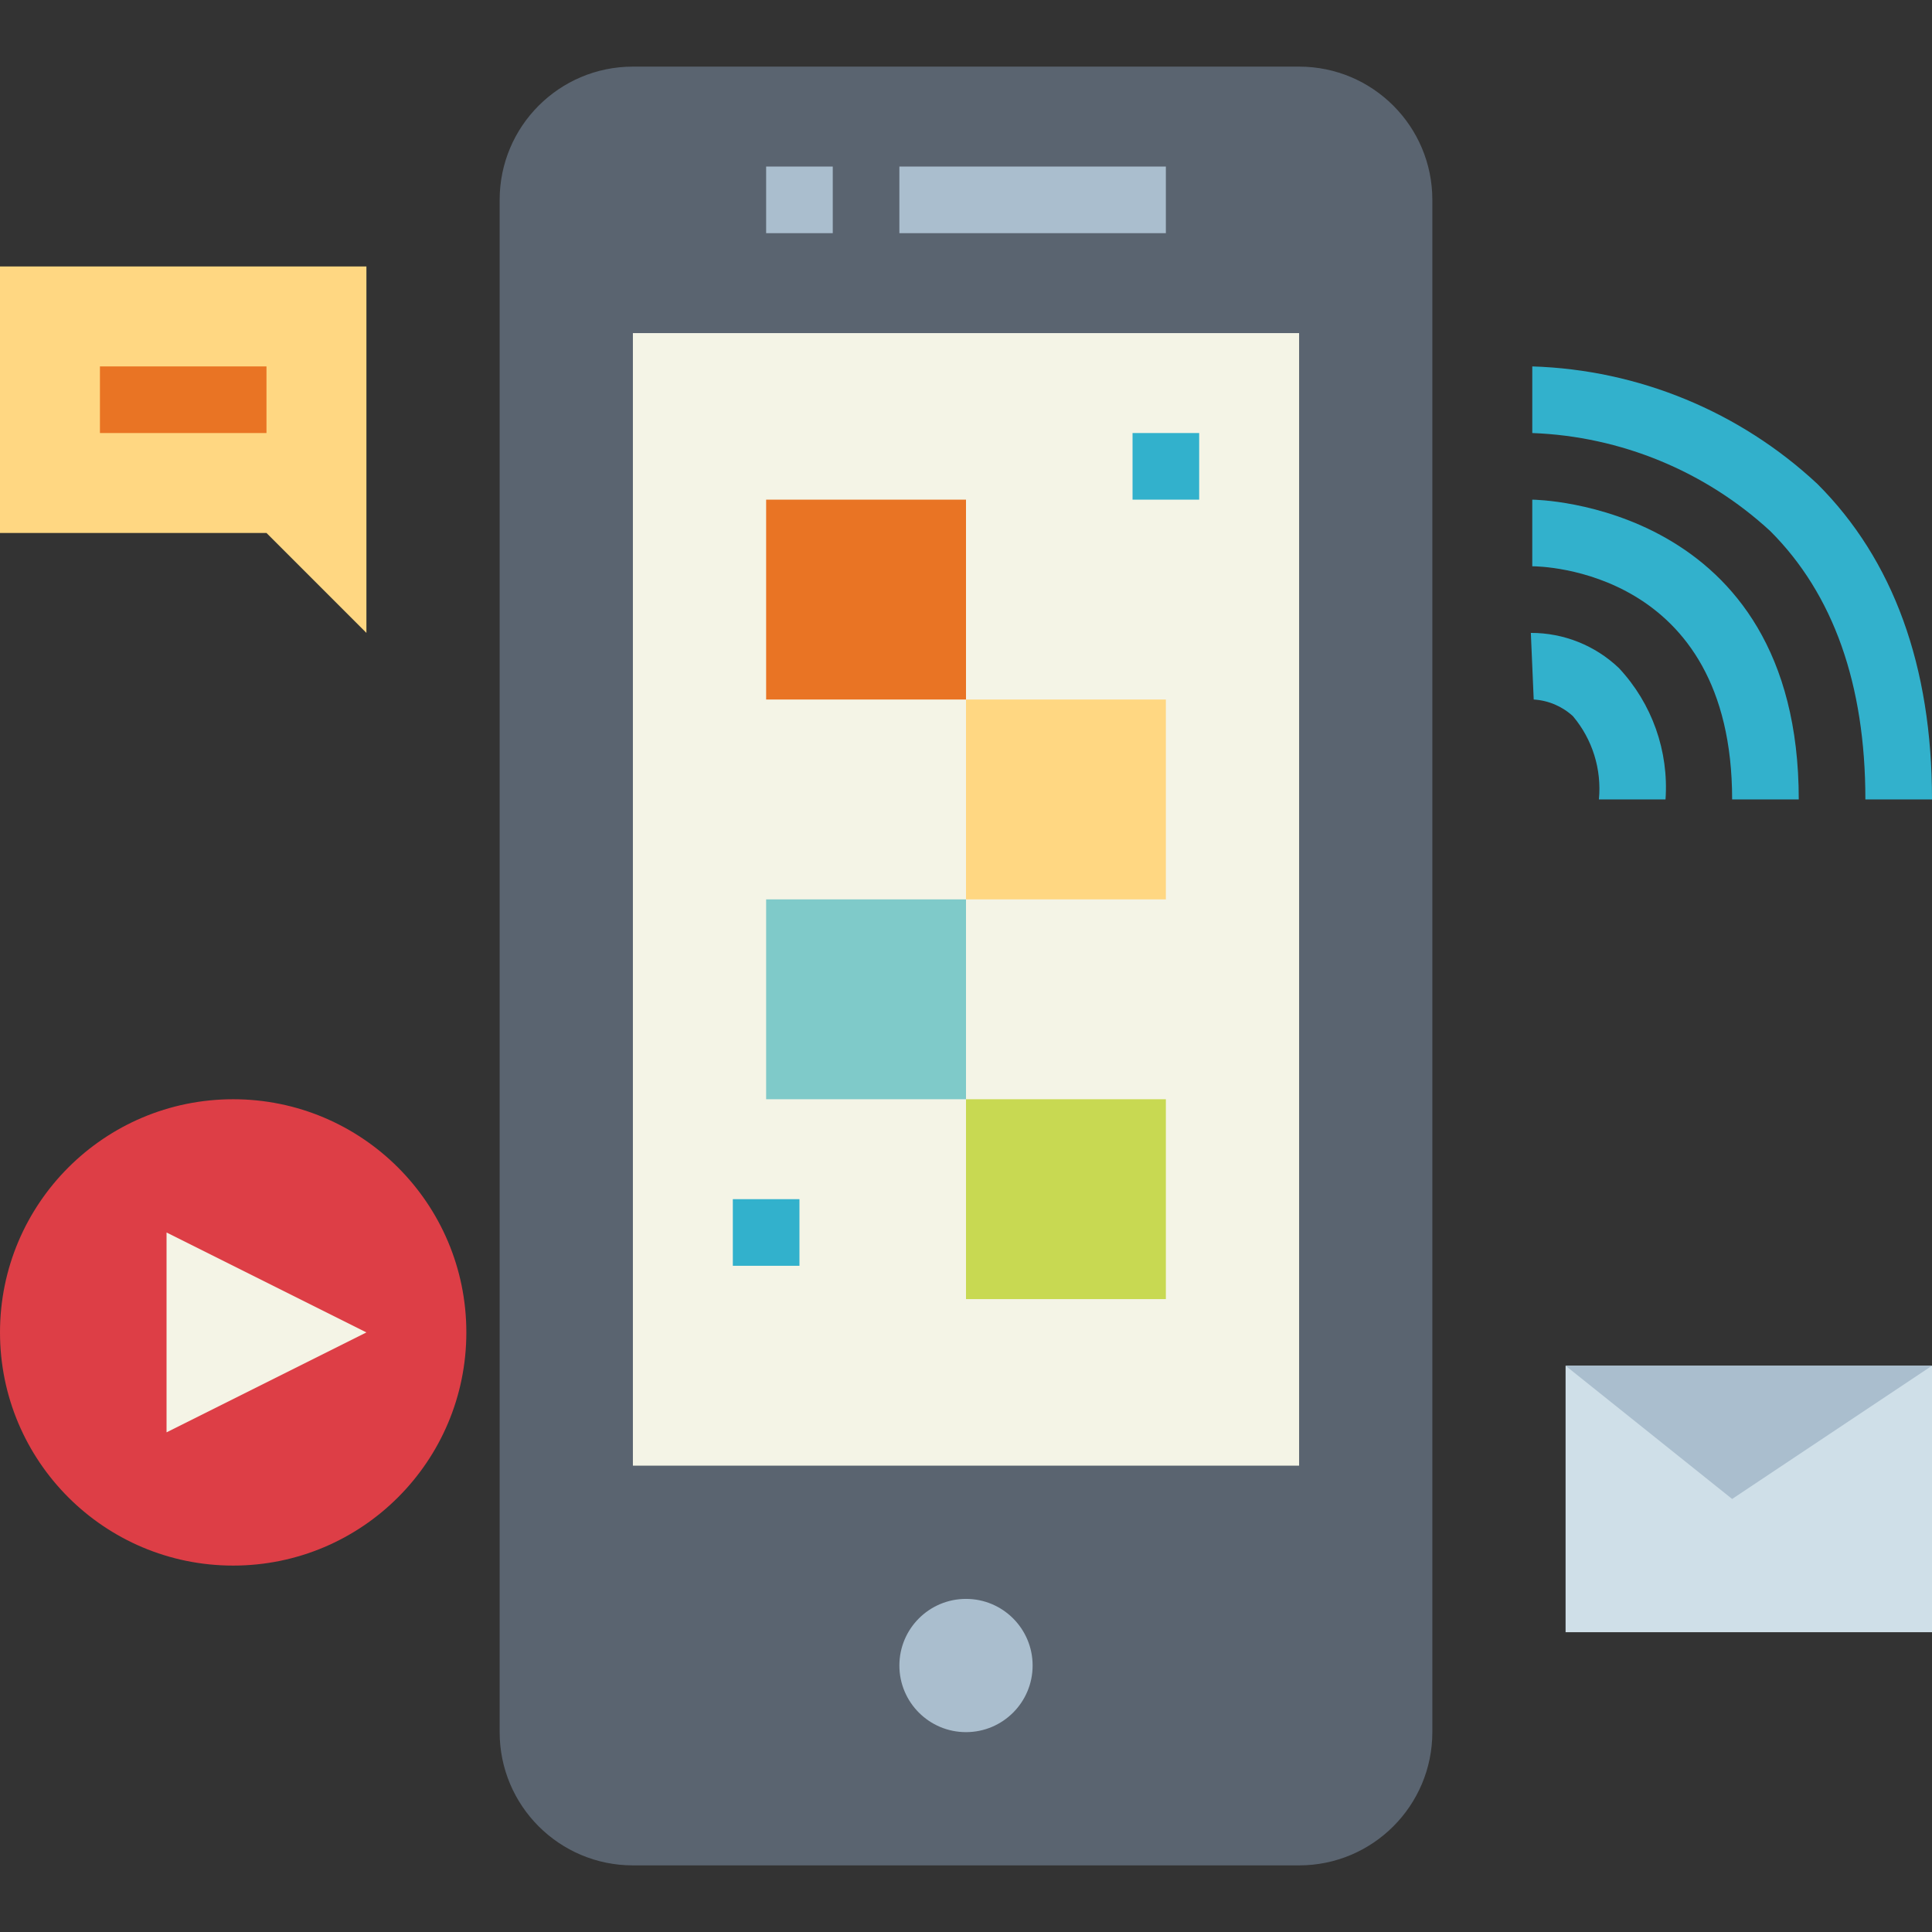 <svg height="464pt" viewBox="0 -16 464 464" width="464pt" xmlns="http://www.w3.org/2000/svg"><rect x="0" y="-16" width="464" height="464" fill="#333333" stroke="none"/><path d="m112 304c0 30.93-25.07 56-56 56s-56-25.07-56-56 25.07-56 56-56 56 25.07 56 56zm0 0" fill="#dd3e46"/><path d="m312 432h-160c-17.672 0-32-14.328-32-32v-368c0-17.672 14.328-32 32-32h160c17.672 0 32 14.328 32 32v368c0 17.672-14.328 32-32 32zm0 0" fill="#5a6470"/><path d="m312 336h-160v-272h160zm0 0" fill="#f4f4e6"/><g fill="#aabece"><path d="m248 384c0 8.836-7.164 16-16 16s-16-7.164-16-16 7.164-16 16-16 16 7.164 16 16zm0 0"/><path d="m216 24h64v16h-64zm0 0"/><path d="m184 24h16v16h-16zm0 0"/></g><path d="m464 376h-88v-64h88zm0 0" fill="#cfdfe8"/><path d="m416 344-40-32h88zm0 0" fill="#aabece"/><path d="m40 280v48l48-24zm0 0" fill="#f4f4e6"/><path d="m0 112h64l24 24v-88h-88zm0 0" fill="#ffd782"/><path d="m24 72h40v16h-40zm0 0" fill="#e97424"/><path d="m432 176h-16c0-55.359-46.039-56-48-56v-16c.641 0 64 .801 64 72zm0 0" fill="#32b1cc"/><path d="m400 176h-16c.699-7.234-1.551-14.445-6.238-20-2.586-2.375-5.914-3.789-9.418-4l-.688-16c7.871-.016 15.445 3.008 21.145 8.441 7.957 8.504 12.012 19.938 11.199 31.559zm0 0" fill="#32b1cc"/><path d="m464 176h-16c0-27.641-7.688-49.32-22.848-64.457-15.637-14.406-35.906-22.754-57.152-23.543v-16c25.492.797 49.824 10.828 68.473 28.223 18.262 18.242 27.527 43.777 27.527 75.777zm0 0" fill="#32b1cc"/><path d="m184 104h48v48h-48zm0 0" fill="#e97424"/><path d="m232 152h48v48h-48zm0 0" fill="#ffd782"/><path d="m184 200h48v48h-48zm0 0" fill="#7fcac9"/><path d="m232 248h48v48h-48zm0 0" fill="#c8d952"/><path d="m272 88h16v16h-16zm0 0" fill="#32b1cc"/><path d="m176 272h16v16h-16zm0 0" fill="#32b1cc"/></svg>